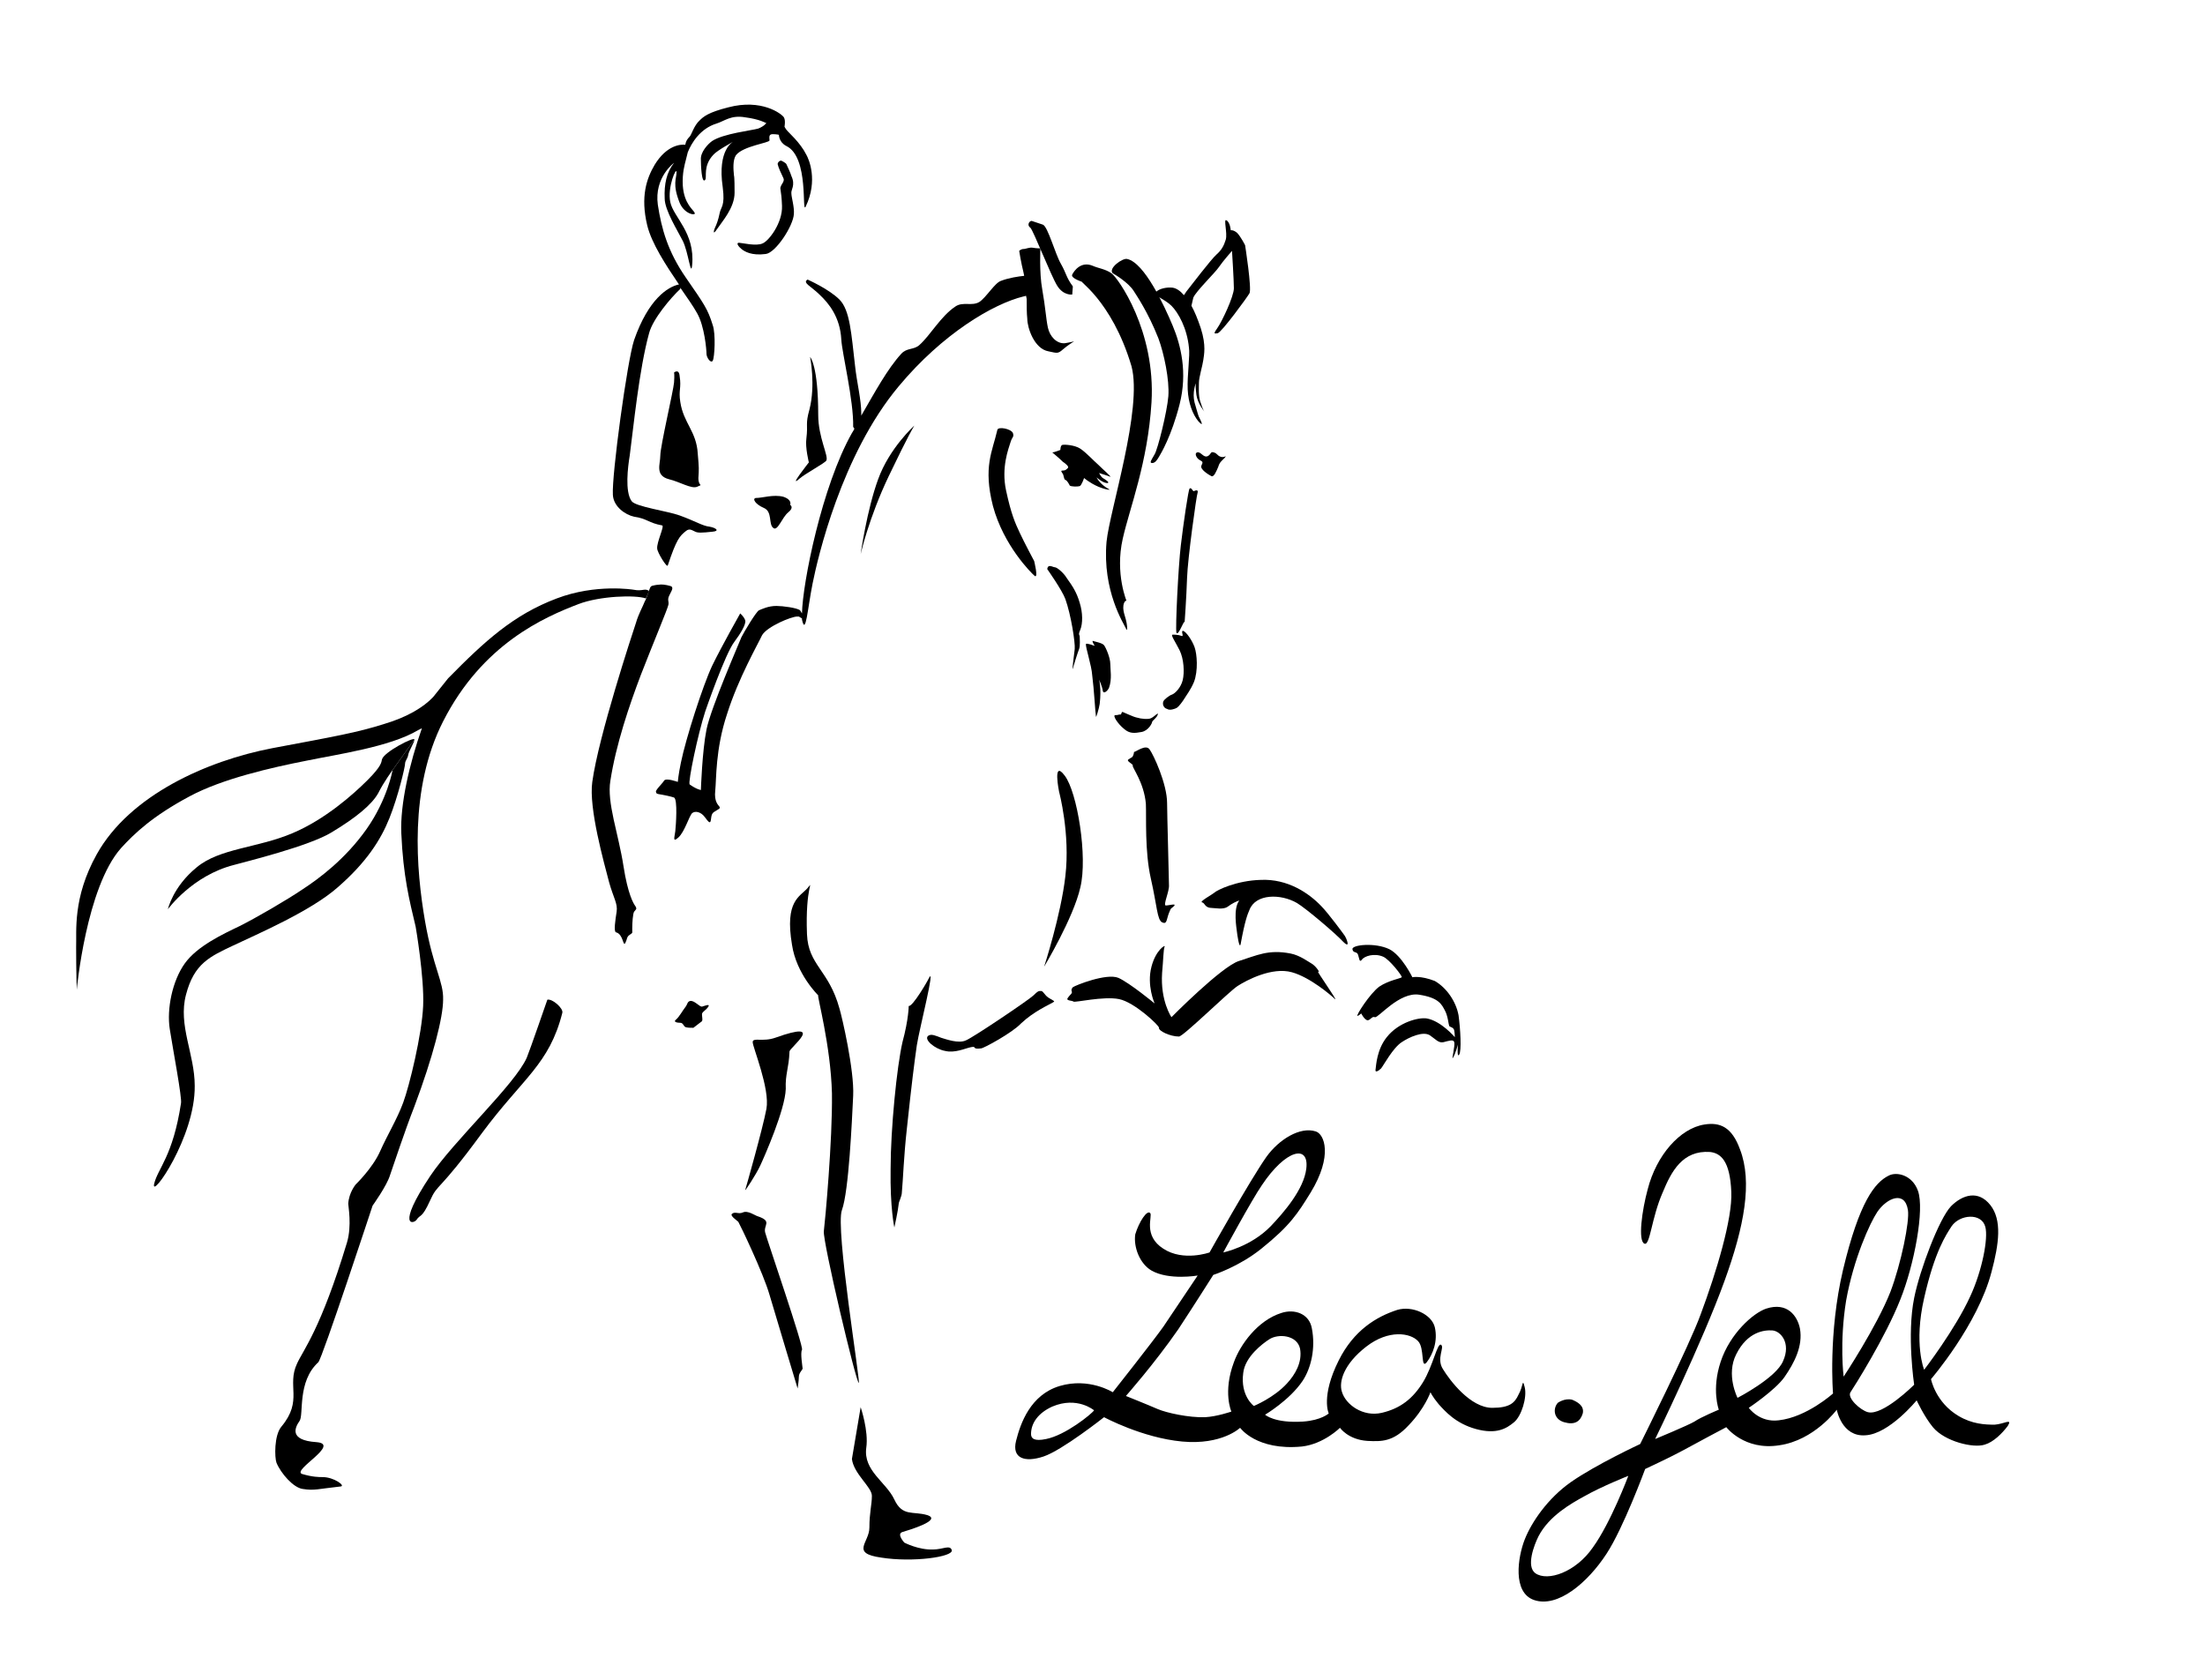 <?xml version="1.0" encoding="utf-8"?>
<!-- Generator: Adobe Illustrator 27.2.0, SVG Export Plug-In . SVG Version: 6.00 Build 0)  -->
<svg version="1.1" id="Ebene_1" xmlns="http://www.w3.org/2000/svg" xmlns:xlink="http://www.w3.org/1999/xlink" x="0px" y="0px"
	 viewBox="0 0 353.3 269.2" style="enable-background:new 0 0 353.3 269.2;" xml:space="preserve">
<path d="M108,59.7c0,0,0.1,0.3,0,1.6c-0.1,1.3-2.2,10.2-2.2,11.7c0,1.4-0.9,3.2,1.4,3.8c1.7,0.4,3.6,1.6,4.5,1.2
	c1.1-0.5,0.2,0.1,0.2-1.4c0.1-1.4,0.1-1.6-0.1-3.9c-0.2-3.6-2.3-4.9-2.8-8.3c-0.3-1.9,0.2-2.2-0.1-4.1C108.8,59,108,59.7,108,59.7"
	/>
<path d="M121.1,79.8c1.1,0,2.8-0.6,4.4-0.2c1.5,0.5,1.1,1.3,1.1,1.3s0.7,0.4-0.3,1.2c-1,0.8-1.7,3.1-2.4,2.5
	c-0.8-0.6-0.1-2.6-1.5-3.2C121,80.8,120.5,79.9,121.1,79.8"/>
<path d="M167.1,36c0.8,0.3,2,4.8,2.9,6.3c0.9,1.6,0.8,2.1,1.9,3.6l-0.1,1.3c0,0-1.4,0.2-2.4-1.4c-1-1.6-3.8-8.8-4.3-9.3
	c-0.6-0.4-0.2-1.1,0.2-1.1L167.1,36"/>
<path d="M173.5,45.2c0,0-2-0.6-1.7-1.2c0.3-0.6,1.4-2.2,3.3-1.4c0.9,0.4,2,0.5,3,1.2c1,0.7,7.1,9.2,6.4,20.7
	c-0.6,9.7-3.5,16.9-4.6,21.8c-1.3,5.7,0.7,10.2,0.6,10c-0.1-0.2-0.9,0.4-0.3,2.3c0.6,1.9,0.4,2.8,0.2,2.1c-0.3-0.7-3.8-6-3.1-13.9
	c0.5-5,5.8-21.3,4-28.1C178.1,47.9,172.3,44.7,173.5,45.2"/>
<path d="M178.3,43.8c-0.8-0.8,1.6-2.5,2.3-2.3c2.8,0.6,6,7.6,7.3,10.7c1.3,3.1,2.4,7.5,1.1,12.6c-1.3,5.1-3,7.9-3.3,8.4
	c-0.3,0.5-0.6,1-1.1,1c-0.5,0-0.1-0.5,0.4-1.4c0.5-0.8,2-6.8,2.2-9.3c0.2-2.6-0.7-6.9-1.6-9.3c-1.7-4.3-3.6-7-3.9-7.5
	C180.8,45.2,178.3,43.8,178.3,43.8"/>
<path d="M190.9,49c0.5,0.9,1,2.1,1.5,3.6c0.9,2.8,0.5,4.3,0.4,5.1c-0.1,0.8-0.7,2.8-0.7,3.6c0,0.8-0.1,2,0.2,3
	c0.5,1.6,0.7,1.7,0.7,1.7s-1.1-1.3-1.3-2.7c-0.2-1.4-0.1-1.9-0.1-1.9s-0.6,1.5-0.2,3.1c0.5,1.7,0.6,2.2,0.8,2.5
	c0.2,0.4,0.8,1.6-0.2,0.5c-0.9-1.1-1.6-2.9-1.7-5.1c-0.1-2.2,0.4-5.5,0.2-6.7c-0.3-3.1-1.7-5.6-2.8-6.7c-1.1-1.1-3.1-1.7-2.5-2.2
	c0.6-0.6,1.8-0.8,2.7-0.7c0.6,0.1,1.2,0.5,1.8,1.2l0.4-0.6c0.7-0.9,4-5.2,4.8-5.9c0.8-0.7,1.2-1.4,1.5-2.4c0.3-1-0.4-3.4,0.1-3.1
	c0.6,0.3,0.7,1.6,0.7,1.6s0.4-0.1,1,0.4c0.6,0.6,1.3,2,1.3,2s1.1,7,0.7,7.7c-0.4,0.7-4.5,6.3-5.1,6.4c-0.6,0.1-0.7,0.1,0-0.9
	c0.7-1,2.6-5,2.6-6.3c0-1.3-0.3-6-0.3-6s-1.5,1.7-2.1,2.6c-0.6,0.9-3.7,3.9-4.1,4.9L190.9,49"/>
<path d="M159.8,68.9c0.1-0.6,2.2-0.2,2.5,0.5c0.2,0.7-0.1,0.5-0.4,1.5c-0.3,1-1.5,4-0.7,7.7c0.8,3.7,1.4,5.1,2.2,6.8
	c0.8,1.7,2.3,4.5,2.3,4.5s0.7,2.8,0.1,2.4c-0.6-0.5-5-4.9-6.7-11.2C157.5,74.8,159,72.4,159.8,68.9"/>
<path d="M167.8,91.2c0,0,2.4,3.4,2.9,4.8c0.9,2.5,1.6,7,1.5,8c-0.1,1-0.5,3.8-0.3,3.1c0.2-0.7,0.8-2.6,1-3.1c0.2-0.5,0.1-1.7,0.1-2
	s-0.3-0.2,0.1-1.1c0.4-1,0.4-2.7-0.1-4.3c-0.5-1.7-1.1-2.6-2.1-4c-0.4-0.7-1.5-1.7-1.9-1.7C168.7,90.9,167.9,90.3,167.8,91.2"/>
<path d="M174,103.2c0.1-0.2,1.4,0.3,1.4,0.3s-0.5-0.8-0.3-0.8c0.2,0.1,1.5,0.3,1.8,0.7c0.3,0.4,1,2,1,3c0,0.9,0.3,2.4-0.2,3.8
	c-0.2,0.5-0.9,1.1-1,0.5c-0.1-0.7-0.6-1.8-0.6-1.8s0.4,1.4,0.1,3.9c-0.1,0.7-0.6,2.4-0.6,2c-0.1-0.5-0.3-4.3-0.6-6.6
	C174.9,106.6,173.9,103.7,174,103.2"/>
<path d="M179.9,114.1c0.3,0.1,1.7,0.8,2.3,0.9c0.6,0.2,1.8,0.3,2.2,0.1c0.5-0.2,1.3-1.1,1.1-0.6c-0.1,0.5-0.9,1-0.9,1.2
	c0,0.2-0.6,1.4-1.7,1.6c-1.1,0.2-1.9,0.3-2.8-0.5c-1-0.8-1.9-2.2-1.4-2.2c0.5,0,0.5-0.1,0.7-0.1C179.8,114.6,179.6,114,179.9,114.1"
	/>
<path d="M186.4,112.4c0.1-0.3,1-1,1.4-1.1c0.5-0.2,1.4-1.1,1.7-2.3c0.3-1.2,0.2-3.4-0.5-4.8c-0.7-1.4-1.5-2.5-1.1-2.5
	c0.3,0,0.9,0,1.4,0.2c0.5,0.2-0.2-0.9,0.3-0.8c0.5,0.2,1.4,1.5,1.8,2.6c0.4,1.1,0.6,3.8-0.1,5.6c-0.5,1.2-1.2,2.1-1.5,2.6
	c-0.3,0.5-0.9,1.3-1.2,1.5c-0.3,0.2-1.2,0.5-1.6,0.2C186.5,113.5,186.2,112.9,186.4,112.4"/>
<path d="M190.6,78.3c0.3-0.3,0.5,0.5,0.7,0.4c0.2-0.1,0.7-0.3,0.6,0.2c-0.2,0.5-1.6,10.6-1.7,13.7c-0.1,3.1-0.4,7.4-0.4,7.1
	c-0.1-0.4-1,2.3-1.3,1.7c-0.2-0.6,0.3-10.7,0.7-14C189.6,84,190.4,78.5,190.6,78.3"/>
<path d="M191.8,72.5c0.6-0.2,1,0.9,1.7,0.6c0.6-0.3,0.4-0.8,1-0.6c0.6,0.2,0.5,0.5,1.1,0.7c0.6,0.2,1.1-0.4,0.6,0.2
	c-0.5,0.5-0.8,0.7-1,1.4c-0.3,0.7-0.7,1.7-1.1,1.5c-0.4-0.2-1.9-1.1-1.6-1.7c0.3-0.6,0.2-0.6-0.3-0.9
	C191.8,73.5,191.3,72.7,191.8,72.5"/>
<path d="M168.6,72.5c0.3,0,1.3-0.4,1.3-0.4s0-0.7,0.3-0.8c0.3-0.1,2,0,2.9,0.6c0.9,0.6,2.1,1.9,2.9,2.6c0.8,0.8,2.1,1.9,1.9,1.9
	c-0.2-0.1-1.8-0.6-1.8-0.6s0.3,0.6,0.6,0.8c0.5,0.3,1.1,0.7,0.8,0.8c-0.7,0.1-1.8-0.9-1.8-0.9s0.5,1.1,2,1.9
	c0.3,0.1-0.2,0.2-1.7-0.4c-1.4-0.6-2.3-1.4-2.3-1.4s-0.4,1.2-0.7,1.3c-0.3,0.1-1.4,0.1-1.6-0.1c-0.1-0.2-0.4-0.8-0.7-0.9
	c-0.3-0.1-0.2-0.8-0.5-1.1c-0.3-0.4-0.1-0.4,0.2-0.4c0.3,0,0.5-0.2,0.7-0.4c0.2-0.2-0.2-0.6-0.8-1C169.7,73.4,168.6,72.5,168.6,72.5
	"/>
<path d="M181.7,120.5c0.3,0,1.9-1.3,2.5-0.4c0.6,0.8,2.8,5.5,2.8,8.6c0,1.7,0.3,12.1,0.3,13.1c0.1,1-1,3.3-0.5,3.3
	c0.5,0,1.8-0.4,1.3,0.1c-0.5,0.5-0.4,0.1-0.8,1.1c-0.4,1-0.3,1.9-1.1,1.5c-0.8-0.4-0.8-2.6-1.8-7c-1-4.4-0.7-9.8-0.8-12
	c-0.3-3.4-2.2-5.8-2.1-6.1c0.1-0.3-1.1-0.7-0.7-1c0.4-0.3,0.6-0.3,0.7-0.5C181.7,120.8,181.7,120.5,181.7,120.5"/>
<path d="M171.9,158.2c0.4-0.3,5.4-2.3,7.3-1.5c1.8,0.8,5.8,4.1,5.8,4.1s-1.3-2.9-0.5-5.9c0.7-2.7,2.3-3.6,2.1-3.2
	c-0.2,0.5-0.2,2.1-0.4,4.2c-0.3,4.5,1.5,7.1,1.5,7.1s8-8.1,10.8-9c2.9-0.9,4.7-1.9,8.3-1.2c1.5,0.3,2.8,1.3,3.5,1.7
	c0.7,0.5,1.3,1.5,0.9,1.2c-0.4-0.3,3.3,4.9,2.7,4.4c-0.6-0.6-4-3.5-6.9-4.3c-3.2-0.9-7.3,1.3-8.7,2.2c-1.4,0.9-8.7,8.1-9.4,8.1
	c-1.4,0-3.3-0.9-3.2-1.4c0.1-0.3-3.9-4.1-6.4-4.6c-2.5-0.5-7.1,0.6-7.3,0.4c-0.2-0.2-1.3-0.1-0.9-0.6c0.4-0.6,0.8-0.7,0.6-1.1
	C171.6,158.5,171.9,158.2,171.9,158.2"/>
<path d="M194.5,143.1c0.5-0.5,3.7-2,7.5-2.1c4.3-0.2,7.7,2.1,9.7,4.2c1.1,1.1,3.6,4.5,3.8,4.8c0.2,0.3,1,2.2-0.3,0.9
	c-1.2-1.3-5.9-5.3-7.4-6.2c-2.6-1.5-6.6-1.5-7.6,1.1c-0.3,0.7-0.7,1.6-1.4,5.4c-0.2,1.2-0.6-1.7-0.6-1.8c-0.1-0.8-0.6-3.7,0.3-5
	c0.7-1,0.6-0.2,0.6-0.2s-0.9,0-2.4,1.1c-0.7,0.5-2,0.2-2.5,0.2c-1.2,0-1.1-0.8-1.6-0.9C192.1,144.5,194.3,143.3,194.5,143.1"/>
<path d="M226.3,156.6c0,0-1.7-3.5-3.7-4.5c-2.3-1.1-6-0.7-5.9,0c0.1,0.7,0.7,0.3,0.9,0.9c0.2,0.6,0.2,1.3,0.6,0.8
	c0.4-0.6,2-1.1,3.4-0.5c1,0.4,3.1,3.1,3,3.3c-0.2,0.2-2.1,0.5-3.6,1.5c-1.5,1.1-3.8,4.7-3.5,4.7c0.3-0.1,0.6-0.4,0.6-0.4
	s0.5,1,1,1.1c0.5,0,0.7-0.7,1.2-0.5c0.5,0.2,3.9-4.1,7.1-3.6c3.2,0.5,3.6,1.6,4.1,2.5c0.5,0.9,0.6,2.3,0.7,2.5
	c0.1,0.2,0.7,0.2,0.8,0.7c0.1,0.5,0.1,1.1,0.1,1.1s-2.2-2.6-4.5-3c-1.3-0.2-4.5,0.6-6.4,3c-1.6,2-1.7,4.5-1.8,5.2
	c-0.1,0.5,0.4,0.3,0.9-0.2c0.4-0.5,1.9-3.3,3.3-4.2c1.2-0.8,3.4-1.8,4.5-1.1c0.9,0.6,1.4,1.3,2.2,1.1c0.8-0.2,1.6-0.5,1.7,0
	c0.2,0.5-0.5,3.1-0.2,2.5c0.4-0.6,0.8-2.1,0.8-2.1s-0.2,2.2,0.2,1.6c0.4-0.6,0.2-4.1-0.1-6.3c-0.4-2.2-1.9-4.4-3.8-5.5
	C227.6,156.3,226.3,156.6,226.3,156.6"/>
<path d="M148.7,166c0.5-0.4,1.3,0,2.1,0.3c0.7,0.2,2.8,1,4,0.4c1.2-0.5,10.1-6.5,10.8-7.2c0.7-0.7,0.8-0.7,1.2-0.7
	c0.4,0,0.6,0.8,1.4,1.2c0.8,0.5,0.9,0.4,0.4,0.7c-0.5,0.3-3,1.4-5,3.3c-1.4,1.5-6,4-6.4,4c-1.6,0.2-0.6-0.4-1.6-0.2
	c-1,0.2-2.6,1-4.2,0.6C149.8,168.1,148,166.6,148.7,166"/>
<path d="M145.6,161.2c0.6,0.2,3.1-4.1,3.2-4.4c1.2-2.4-1.5,8.1-1.9,10.7c-0.4,2.8-0.8,5.9-1.6,13.4c-0.5,4.5-0.6,8.1-0.8,10.2
	c0,0.6-0.5,1.5-0.5,1.8c-0.1,1.1-0.7,3.8-0.7,3.8s-0.7-3.1-0.6-9.4c0-6.4,1-16.4,1.9-20.3C145.6,163.3,145.6,161.2,145.6,161.2"/>
<path d="M131.1,159.5c0,0-3.5-3.4-4.2-8.1c-1.2-7.1,1.3-7.7,2.5-9.1c1.1-1.3-0.4-0.3-0.1,7.4c0.2,5,3.5,5.7,5.2,11.9
	c0.4,1.3,2.4,9.9,2.2,14c-0.2,4.1-0.7,15.3-1.8,18.3c-1.1,2.9,3,27.6,2.7,27.7c-0.4,0.1-5.8-22.7-5.6-24.3
	c0.2-1.6,1.4-14.5,1.3-22.1C133.1,167.5,130.9,159.6,131.1,159.5"/>
<path d="M126.5,168.5c0-0.6,6.1-5.2-2.3-2.2c-2,0.7-3.6-0.1-3.6,0.7c0,0.8,2.8,7.5,2.2,10.7c-0.6,3.2-3.3,12.7-3.4,13
	c-0.1,0.3,1.7-2.4,2.4-3.9c0.7-1.5,4-9,4.1-12.3C125.8,172.1,126.4,171.2,126.5,168.5"/>
<path d="M117.3,194.5c0.5-0.4,1,0.1,1.7-0.2c0.8-0.4,2,0.5,2.4,0.6c2.4,0.8,0.9,1.4,1.2,2.6c0.3,1.2,6.2,18.3,5.9,18.8
	c-0.3,0.5,0.1,2.8,0.1,3c0,0.2-0.6,0.7-0.6,1.3c0,0.6-0.2,1.9-0.2,1.9s-3.5-11.6-4.5-15c-1-3.5-4.7-11.2-5-11.7
	C118,195.5,116.9,194.8,117.3,194.5"/>
<path d="M111.1,164.7c-0.6,0-1.2,0-1.4-0.2c-0.2-0.2-0.3-0.6-0.7-0.6c-0.4,0-1.2-0.1-0.7-0.5c0.5-0.4,1.1-1.5,1.5-2
	c0.4-0.5,0.3-0.9,0.8-1c0.7-0.1,1.5,1,1.9,0.9c0.4-0.1,1.3-0.5,1,0c-0.3,0.5-0.9,0.8-1,1.1c-0.1,0.3,0.2,1.2-0.1,1.3L111.1,164.7"/>
<path d="M87.7,160.2c0,0-2.8,8.1-3.3,9.3c-1.9,4.3-11.7,13.3-15.5,19c-5.5,8.3-2.6,7.7-2.1,6.9c0.5-0.8,0.8-0.1,2.1-3
	s1.2-1.1,8.3-10.8c6.6-8.9,10.8-11,12.9-19.3C90.3,161.6,88.5,160,87.7,160.2"/>
<path d="M66.4,118.5c0-0.5-4.9,2-5.2,3.2c-0.1,0.4,0,1-2.3,3.3c-2.3,2.3-6.8,6.3-12,8.5c-5.6,2.4-11.7,2.4-15.4,5.5
	c-3.8,3.1-4.6,6.7-4.6,6.7s3.9-5.4,10.6-7.1c1.8-0.5,12-3,15.6-5.2c4-2.4,6.5-4.5,7.5-6.3c0.9-1.8,2.3-3.7,2.3-3.7"/>
<path d="M62.9,123.4c0,0-0.8,4.7-4.2,9.5c-3.4,4.8-7.6,7.9-10.2,9.6c-2.5,1.7-7.5,4.6-10.1,5.9c-2.7,1.3-6.8,3.2-8.8,6
	s-2.9,7.3-2.4,10.5c0.5,3.2,2,11.1,1.8,11.9c-1.3,8.5-3.7,10.4-4.3,12.9c-0.6,2.7,6.6-7.5,6.5-15.7c0-5.1-2.7-9.7-1.4-14.6
	c1.3-5,3.8-6.1,7.6-7.9c3.8-1.8,12.4-5.5,16.7-9.3c4.6-4,6.9-7.6,8.3-11.1c1.4-3.5,2.5-8.2,2.5-8.7c0-0.5,0.4-0.8,0.5-1.4
	c0.1-0.7,1-2,1-2.5"/>
<path d="M104,94.7c-0.7-0.5-1,0.1-2.5-0.2c0,0-6-1-12.3,1.4c-6.9,2.6-11.5,6.8-17.4,12.8l-2.4,3c-1.5,1.6-4.1,3.2-7.8,4.3
	c-4.4,1.4-7.9,2-18,3.9c-10.4,2-22.8,7.5-28.1,17c-3.9,7-3.2,12.4-3.3,14.9c0,3.7,0.1,6.8,0.1,6.8s1.5-16.4,7.1-22.7
	c2.1-2.3,5-5.1,11-8.3c5.2-2.8,13.1-4.6,18.7-5.7c4.8-1,13.4-2.2,17.9-4.9l0.6-0.3c-2,5.7-3.5,12.2-3.3,16.8
	c0.3,6.9,1.3,10.8,2.3,15c0,0,1.4,8.1,1.2,12.7c-0.2,4.6-2.2,12.8-3.2,15.5c-1,2.7-2.5,5.1-3.7,7.8c-1.2,2.7-3.9,5.3-3.9,5.3
	s-1.1,1.3-1.2,3.1c0,0.4,0.6,3.5-0.2,6.2c-4.2,13.9-7,17.2-8,19.4c-1.7,3.6,1,5.9-2.5,10.1c-1.2,1.4-1.1,5-0.8,5.8
	c0.7,1.7,2.7,4,4.2,4.2c1.9,0.3,2.4,0,6.1-0.4c0.8-0.1-1.1-1.5-2.9-1.5c-0.6,0-1.6,0-3.3-0.5c-1.7-0.6,6.3-4.8,2.3-5.1
	c-4.5-0.3-3.4-2.4-2.7-3.4c0.7-1-0.4-6.3,3-9.4c0.6-0.5,8.7-25.1,8.7-25.1s2.3-3.2,2.8-4.9c0.6-1.7,2.3-6.9,3.9-11
	c3-8,4.6-14.3,4.6-17.1c0.1-2.9-1.6-5.1-2.9-12.6c-1.4-8.1-2.6-21.2,2.9-32c6.3-12.4,16.2-16.7,21.7-18.8c3.4-1.3,9.1-1.5,10.8-0.9"
	/>
<path d="M103.5,96l-0.2,0.4c-0.3,0.8-1,2-1.4,3.4c-0.6,1.8-6,18.2-7,25.5c-0.6,4.2,1.9,13,2.7,16.1c0.7,2.5,1.4,3.4,1.2,4.7
	c-0.2,1.3-0.5,3.2-0.1,3.3c1.2,0.3,1.1,2.4,1.5,1.7c0.3-0.6,0.2-1,0.7-1.3c0.5-0.4,0.4-0.1,0.4-1c0-0.9,0.1-2.4,0.3-2.7
	c0.3-0.4,0.5-0.4,0.2-0.9c-0.3-0.4-1.2-1.9-1.9-6.4c-0.8-5.2-2.7-10.2-2.1-13.7c0.9-5.8,3-12,4.9-17c1.9-4.9,4.3-10.6,4.4-11.2
	c0.1-0.6-0.2-0.7,0.1-1.4c0.3-0.7,0.9-1.4,0.2-1.6c-0.7-0.2-1.4-0.3-1.9-0.2c-0.4,0-1.1,0.2-1.1,0.2c-0.1,0.1-0.1,0.1-0.2,0.2
	l-0.2,0.5"/>
<path d="M136.9,68.7c-0.1,0.2-0.2,0.4-0.4,0.7c-4.8,8.5-7.9,24-8,28.9l-0.3-0.5c-0.5-0.4-2.8-0.7-3.8-0.7c-1.3,0-2.3,0.5-2.8,0.7
	c-0.5,0.3-2.4,3.5-2.8,4.3c-0.3,0.8-4.9,11.3-5.6,14.8c-0.7,3.5-0.9,9.7-0.9,9.7s-0.7-0.1-1.8-0.9c-0.3-0.3,1.3-8,2.5-11.7
	c0,0,3.2-9.3,4.7-11.2c0.9-1.2,1.9-2.8,1.7-3.4c-0.2-0.6-0.8-1.1-0.8-1.1s-3,5.3-4.5,8.4c-1.5,3.2-4.2,11.6-5,15.5
	c-0.4,1.9-0.5,3.1-0.5,3.1s-1.9-0.7-2.2-0.2c-0.3,0.5-1.4,1.5-1.3,1.8c0.1,0.3,0.1,0.3,0.7,0.4c0.6,0.1,1.6,0.3,2.2,0.5
	c0.6,0.3,0.3,4.5,0.2,5.4c-0.1,0.9-0.5,1.9,0.5,1c1-0.9,1.7-3.4,2.2-3.9c0.5-0.4,1.4-0.2,2,0.6c0.6,0.8,0.9,1.2,1,0.5
	c0.1-0.7,0.1-1.1,0.7-1.4c0.6-0.4,0.8-0.4,0.7-0.7c-0.2-0.3-0.9-0.8-0.7-2.6c0.2-1.8,0-6.6,1.9-12.3c1.8-5.7,4.9-11.1,5.6-12.6
	c0.8-1.4,4.7-3,5.6-3c0.1,0,0.2,0,0.3,0l0.5,0.3c0,0.1,0,0.2,0,0.2c0.6,2.7,0.9-1.8,1.7-5.8c0.8-4,4.6-20.6,13.8-31.6
	c7-8.4,15.1-13.2,20-14.4c0.2,0,0.3-0.1,0.4-0.1l0.1,0.5c0,1.1,0,2.3,0.1,3.2c0,1.4,1.1,4.8,3.4,5.2c1.4,0.3,1.5,0.4,2.3-0.3
	c0.8-0.7,1.8-1.3,1.8-1.3s-0.8,0.2-1.5,0.3c-1.3,0.1-2.4-1.1-2.7-2.5c-0.3-1.4-0.4-3.3-0.9-6.1c-0.5-2.7-0.3-6.6-0.3-6.6
	s-0.7,0-1.2-0.1c-0.6-0.1-1.1,0.2-1.5,0.2s-0.7,0.3-0.7,0.3s0.3,1.9,0.7,3.5l0.1,0.5c-0.9,0.1-2.4,0.3-3.7,0.8
	c-1,0.3-2.4,2.7-3.5,3.4c-1.2,0.7-2.6-0.1-3.8,0.7c-2.4,1.6-4,4.6-5.8,6.2c-0.9,0.8-2,0.4-2.9,1.4c-2.2,2.4-4.2,6.1-6.4,9.9l0-0.3
	c0-2.3-0.7-4.9-1-7.7c-0.6-5.1-0.8-8.9-2.5-10.6c-1.7-1.7-5.1-3.2-5.1-3.2c-0.9,0.5,0.6,1.1,1.9,2.4c1.5,1.4,3.3,3.6,3.5,7.2
	c0.1,2.1,2,9.8,1.9,14L136.9,68.7"/>
<path d="M129.8,57.2c0,0,0.9,4.5-0.1,8.4c-0.7,2.5-0.2,2.3-0.5,4.7c-0.2,1.4,0.4,3.8,0.4,3.8s-3.4,4.3-1.5,2.6
	c0.9-0.8,4.1-2.5,4.3-2.9c0.4-0.7-1.3-3.7-1.3-7.3C131.1,58.5,129.8,57.2,129.8,57.2"/>
<path d="M146.5,68.2c0,0-4,3.6-5.8,8.6c-1.8,4.9-2.8,12-2.8,12s1.3-5.8,4.5-12.5C145.6,69.6,146.5,68.2,146.5,68.2"/>
<path d="M169.7,126.9c0,0,1.8,6.7,1,13.5c-0.7,6.2-3.4,14.5-3.4,14.5s4.7-7.8,5.8-12.7c1.2-4.9-0.5-15.3-2.5-17.9
	C168.6,121.6,169.7,126.9,169.7,126.9"/>
<path d="M136.5,233.8c0.3,2.4,3.2,4.5,3.2,5.9c0,1.4-0.4,2.7-0.4,5.1c0,2.4-3.1,4.1,1.9,4.8c5,0.8,11.6-0.1,11.3-1.2
	c-0.3-0.9-1.4-0.1-3-0.1c-2.3,0.1-4.6-1.1-4.6-1.1s-1.3-1.4-0.3-1.7c1-0.3,6.4-1.9,4-2.7c-2.3-0.7-4,0.3-5.3-2.5
	c-1.3-2.8-5-4.6-4.5-8.3c0.4-2.7-0.9-6.5-0.9-6.5L136.5,233.8"/>
<path d="M184.3,194.4c0.4,0.5-1.2,3.6,2.1,5.7c3.2,2.1,7.4,0.6,7.4,0.6s6.5-11.6,9.1-15.3c2-2.8,5.4-4.9,7.9-4.1
	c1.4,0.4,2.8,3.9-0.8,9.8c-2.1,3.4-3.3,5.3-7.9,9c-3.6,2.9-7.7,4.2-7.7,4.2s-3.1,4.9-5.6,8.7c-3.8,5.5-8.4,10.7-8.4,10.7
	s3.5,1.4,5.1,2.1c1.4,0.6,5,1.4,7.6,1.3c1.9-0.1,4.2-0.9,4.2-0.9s-1.4-3.1,0.4-7.9c1-2.8,3.8-6.7,7.6-7.9c2.1-0.7,4.5,0.1,4.9,2.5
	c0.6,3.1-0.1,6.3-1.5,8.4c-2.1,3.1-6,5.4-6,5.4s1.5,1.4,6.1,1.1c2.9-0.2,4.1-1.3,4.1-1.3s-1.3-2.7,1.6-8.5c2.4-4.8,6-7,9.4-8.1
	c2.4-0.7,5.5,0.7,6,2.8c0.5,2.2-0.3,4.3-1.3,5.6c-1,1.2-0.3-2.3-1.4-3.4c-1.2-1.3-4.7-1.9-8.3,0.9c-3.6,2.8-4.4,5.6-3.9,7.2
	c0.6,2.1,3.4,4.1,6.4,3.4c3-0.7,5-2.3,6.6-4.9c1.6-2.6,2.3-6.4,2.9-6c0.6,0.4-0.8,2.2,0.3,3.9c1.1,1.8,4.4,6.2,7.9,6.2
	c2.8,0,3.6-0.8,4.2-2.1c0.8-1.4,0.6-2.8,1-1.2c0.4,1.6-0.5,4.6-1.7,5.6c-1.2,1-2.8,2-6.1,1.1c-3.3-0.9-5-2.9-6-4
	c-1-1.2-1.3-1.9-1.3-1.9s-0.9,2.6-3.5,5.3c-2.5,2.7-4.4,2.6-6.6,2.5c-3.1-0.2-4.4-2.1-4.4-2.1s-2.6,2.6-6.1,3c-7.3,0.7-9.9-3-9.9-3
	s-2.9,2.8-9.3,2.2c-6.4-0.6-12.5-3.9-12.5-3.9s-6.7,5.3-9.7,6.3c-3,1-5.1,0.3-4.4-2.5c0.7-2.8,2.3-7.4,7-8.8c4.7-1.4,8.5,1,8.5,1
	s6.4-8.1,8.1-10.5c1.4-2.1,5.5-8.2,5.5-8.2s-4.6,0.8-7.4-0.8c-1.9-1.1-2.9-3.8-2.6-5.8C182.5,195.8,183.8,193.8,184.3,194.4
	 M203.6,196.5c2.1-2.2,5.3-5.9,5.7-9.2c0.5-4-3.3-3.1-7.1,2.6c-1.6,2.3-6.2,10.8-6.2,10.8S200.4,199.8,203.6,196.5z M175.3,226
	c0,0-2.7-2.3-6.7-0.6c-2.2,1-3.4,2.6-3.4,4.4c0,0.7,0.5,1.2,2.4,0.8C170.7,230,174.9,226.6,175.3,226z M206.2,221.7
	c1.3-1.4,2.5-3.4,2.1-5.6c-0.5-2.2-3.5-2.4-4.9-1.5c-1.1,0.7-3.9,2.8-4.2,5.4c-0.5,3.7,1.7,5.3,1.7,5.3S204.1,224,206.2,221.7z
	 M249.6,224.8c-0.8,0.9-0.7,2.6,1,3.1c1.7,0.5,2.6-0.1,3-1.4c0.3-1.3-1-1.9-1.7-2.2C250.7,224,249.6,224.8,249.6,224.8z"/>
<path d="M263.5,199.3c-1.1-0.4-0.4-5.4,0.5-8.7c1.4-5.5,5.2-9.8,9.1-10.4c2.5-0.4,4.4,0.4,5.7,4c2,5.2,0.7,12.3-2.5,21.1
	c-3.5,9.7-11.1,25.3-11.1,25.3s5.3-2.2,6.3-2.8c1-0.7,3.9-1.9,3.9-1.9s-1.2-3.2,0.3-7.7c1.5-4.5,5.2-7.8,7.3-8.5
	c3.4-1.1,5,1.2,5.4,3.2c0.5,2.8-0.9,5.5-2.5,7.8c-1.5,2.1-5.7,4.9-5.7,4.9s1.7,2.4,4.8,2c4.5-0.5,8.7-4.3,8.7-4.3s-0.8-9.6,1.6-19.8
	c2.6-10.9,5.1-14,7.3-15.1c1.3-0.7,3.8-0.1,4.7,2.4c1.1,3-0.6,11.9-2.8,17.4c-2.4,6.1-7.4,14-8,14.9c-0.6,0.9,1.6,2.9,2.8,3.2
	c2.4,0.6,7.4-4.4,7.4-4.4s-1.2-8,0-13.9c0.9-4.5,4-12.7,5.9-14.7c1.9-1.9,4.4-2.6,6.3-0.2c1.9,2.4,1.4,6.2,0.2,10.7
	c-2.2,8.5-9.7,17.2-9.7,17.2s0.7,3.7,4.4,5.9c2.2,1.3,4.2,1.4,5.8,1.4c1.5-0.1,2.9-1.1,2.1,0.2c-0.9,1.2-2.3,2.6-3.7,3
	c-1.8,0.6-6.4-0.5-8.3-2.8c-1.4-1.7-2.6-4.3-2.6-4.3s-4.4,5.4-8.2,5.6c-3.8,0.3-4.6-4.1-4.6-4.1s-3.6,4.9-9.2,5.7
	c-5.6,0.9-8.5-2.9-8.5-2.9s-5.1,2.7-6.9,3.7c-1.8,1-6.1,3-6.1,3s-3.5,9.5-6.2,13.6c-3,4.6-7.8,8.7-11.6,7.4
	c-3.5-1.2-2.6-6.9-1.5-9.7c1.1-2.8,3.7-6.6,7.4-9.2c4-2.8,11.1-6.1,11.1-6.1s7.9-15.8,9.7-20.8c2.5-6.7,5.1-15.3,4.9-19.6
	c-0.2-5-1.7-6.2-3.4-6.4c-4.4-0.3-6.2,3.1-7.6,6.5C264.6,195.2,264.4,199.6,263.5,199.3 M285.7,218.1c1.3-2.9-0.4-4.8-1.7-4.9
	c-1.3-0.1-4,0.2-5.8,3.8c-1.7,3.3,0.2,7,0.2,7S284.6,220.8,285.7,218.1z M302.9,207c1.7-4.5,3.1-11.3,2.8-13.1
	c-0.5-3.2-3.4-1.9-4.9,0.3c-1.2,1.8-3.8,7.5-5,14.2c-1.1,6.8-0.4,12.2-0.4,12.2S300.7,212.6,302.9,207z M315.7,207.7
	c1.9-4.1,2.9-9.3,2.4-11.1c-0.6-2.3-4.1-2-5.4-0.1c-0.9,1.4-2.7,4-4.4,11.5c-1.7,7.4,0,11.5,0,11.5S313.3,213,315.7,207.7z
	 M260.9,236.5c0,0-4.3,1.7-7.1,3.3c-2,1.1-5.6,3.1-7.3,6.4c-0.7,1.4-2,4.8-0.5,5.9c2,1.4,6.5-0.2,9.2-4.1
	C258.1,244,260.9,236.5,260.9,236.5z"/>
<path d="M109,46.1c1.1,1.6,2.1,3,2.7,4.1c1.2,2.1,1.5,5.9,1.5,6.5c0,0.6,0.7,1.6,1,1.1c0.3-0.5,0.5-4.3,0-5.7
	c-0.8-2.6-1.4-3.4-4.3-7.6c-2.9-4.2-3.9-7.8-4.5-11.7c-0.6-4.4,2.6-6.7,2.6-6.7c-1.2,1.5-1.6,3.4-1.5,5.7c0,1.9,2.1,5.2,2.9,6.8
	c0.9,1.8,1.3,5.9,1.5,3.9c0.5-5.2-3-7.7-3.5-10.1c-0.5-2.4,1-5.8,1-4.8c0,1-0.7,1.9,0.5,4.9c0.8,1.9,2.7,2.1,2.4,1.6
	c-0.2-0.5-1.7-1.4-1.9-4.4c-0.1-2,0.3-3.3,0.5-4.1l0.3-1.2c0.6-1.5,2-3.8,4.6-4.6c1.3-0.4,2.3-1.4,4.6-1c2.3,0.3,3.3,0.9,3.3,0.9
	l0.1,0c0,0-0.3,0.5-1.3,0.9c-1,0.3-5.6,0.8-7.4,2c-0.7,0.5-1.9,1.8-1.8,3c0,0.7,0.1,4,0.7,3.2c0.3-0.4-0.4-2.2,1.3-4
	c0.6-0.7,3.2-2.1,3.2-2.1s-2.6,1.2-1.7,7.3c0.4,3.1-0.3,3.1-0.5,4.2c-0.2,1-0.5,1.8-0.7,2.2c-0.2,0.4-0.5,1.5,0.3,0.3
	c0.8-1.2,2.8-3.4,2.8-5.8c0-0.6,0-2.5-0.1-2.8c-0.1-1-0.2-2.4,0.3-3.2c1.1-1.5,5.4-2,5.4-2.4c0-0.4-0.2-1,0.5-1c0.6,0,1,0.1,1,0.1
	s0,1.2,1.2,1.8c3.7,1.8,2.4,11.1,3.1,9.7c2-4.2,0.5-7.6,0.1-8.3c-1-2-2.9-3.6-3.1-3.9c-0.2-0.2-0.4-0.6-0.4-0.6s0.2-1-0.1-1.5
	c-0.4-0.6-3.6-3-8.9-1.6c-3.2,0.8-4,1.5-4.6,2.1c-0.9,0.8-1.3,2.3-1.6,2.6c-0.3,0.3-0.5,0.6-0.6,0.9l-0.1,0.4
	c-0.8-0.1-3,0.1-4.9,3.2c-1.3,2.2-2.3,5.1-1.2,9.7c0.7,2.9,3,6.4,5.1,9.5l-0.1,0c-1.7,0.4-4.8,2.3-7.1,8.9
	c-1.1,3.3-3.6,21.7-3.4,24.8c0.1,1.9,2,3.2,3.4,3.5c2.1,0.3,2.3,1,4.5,1.4c0.4,0.1-0.9,2.7-0.8,3.7c0,0.6,1.6,3.2,1.7,2.7
	c1.4-4.2,1.9-4.7,2.9-5.5c0.6-0.5,1-0.1,1.5,0.1c0.4,0.2,1,0.2,2.8,0c1.1-0.1,0.6-0.6-0.5-0.8c-1.1-0.1-2.3-0.9-4.8-1.8
	c-1.9-0.7-7.1-1.4-7.7-2.3c-1.1-1.5-0.6-5.5-0.3-7.3c0.6-4.5,1.5-13.8,3.1-19.6c0.6-2.3,3.5-5.7,5-7.1L109,46.1"/>
<path d="M125.3,25.8c0,0,0.6,0.3,0.7,0.5c0.1,0.2,0.7,1.5,0.8,1.9c0.7,1.5-0.1,2.2,0,2.8c0,0.6,0.5,2.2,0.4,3.3
	c-0.1,1.9-2.9,6.2-4.5,6.4c-2.3,0.3-3.4-0.4-3.9-0.8c-0.5-0.4-0.9-1-0.4-1c0.4,0,2.8,0.6,3.8,0.1c1-0.4,3.2-3.3,3.1-6
	c-0.1-2.7-0.4-2.7-0.2-3.1c0.1-0.4,0.7-0.9,0.4-1.4c-0.3-0.6-0.8-1.7-0.9-2.2C124.6,26,125,25.6,125.3,25.8"/>
</svg>
